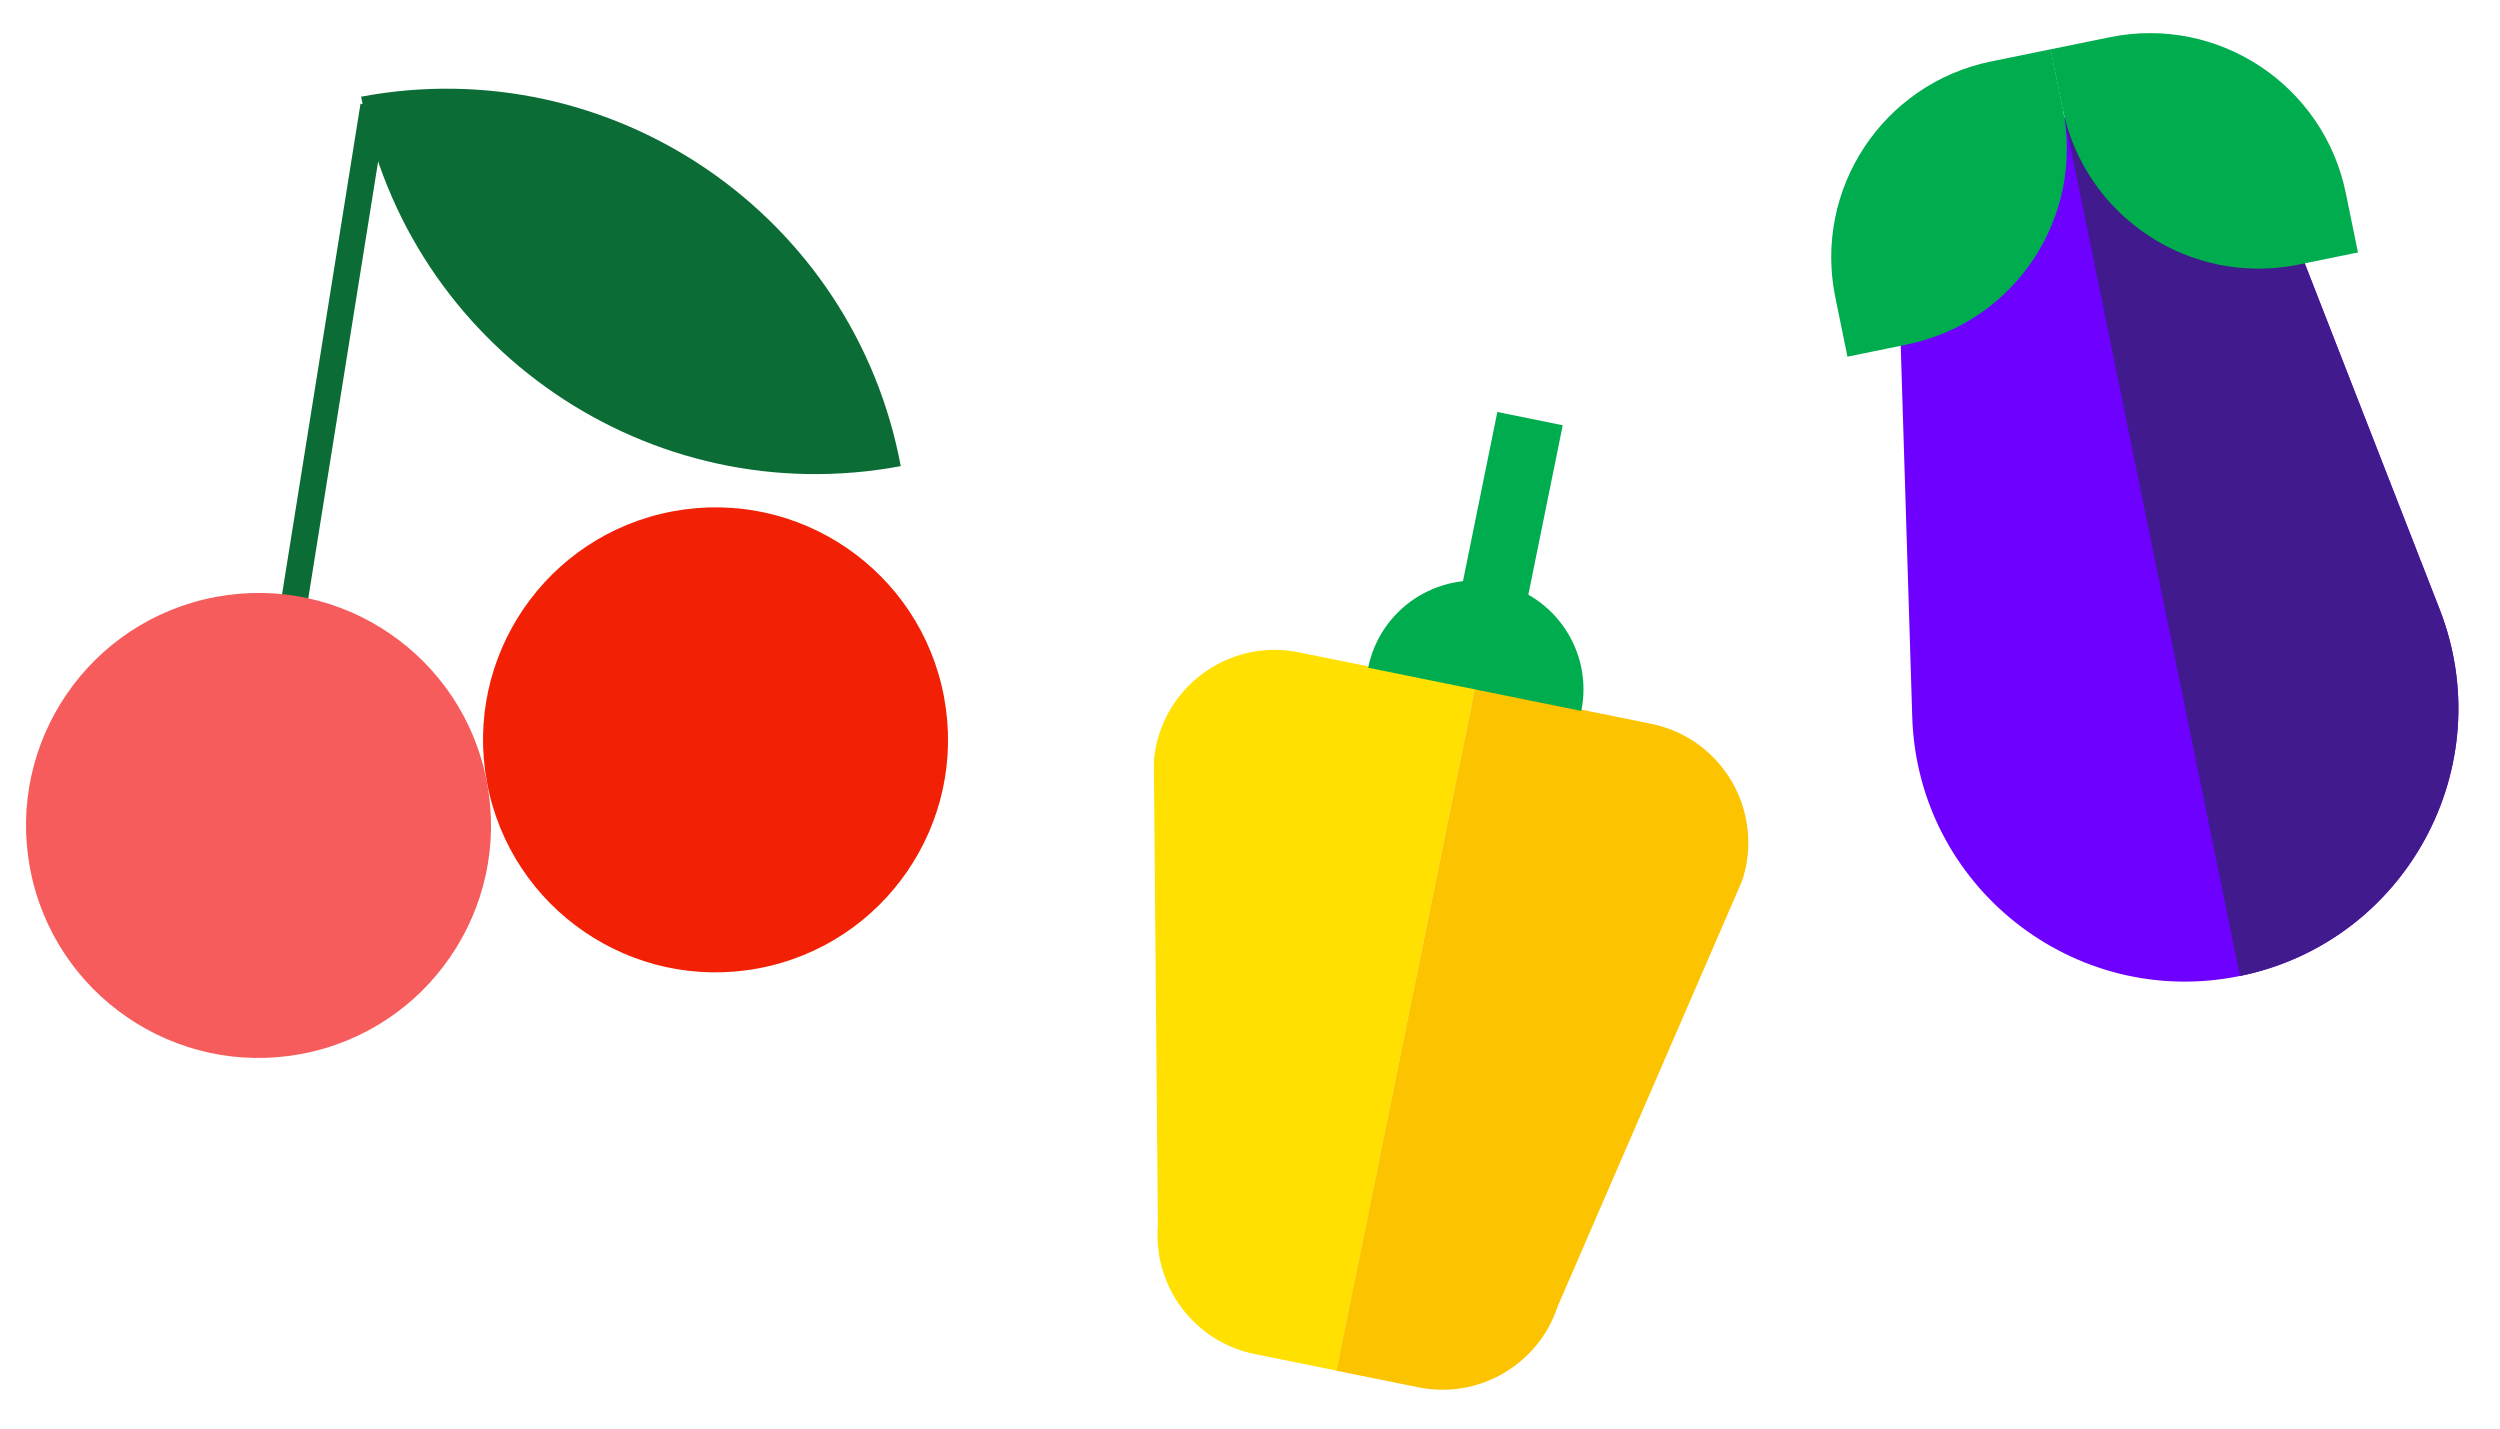 <svg xmlns="http://www.w3.org/2000/svg" xmlns:xlink="http://www.w3.org/1999/xlink" id="Layer_1" x="0px" y="0px" viewBox="0 0 320.67 183.33" style="enable-background:new 0 0 320.67 183.33;" xml:space="preserve"><style type="text/css">	.st0{fill:#FFE000;}	.st1{fill:#FCC300;}	.st2{fill:#00AD4E;}	.st3{fill:#6E00FF;}	.st4{fill:#411A8E;}	.st5{fill:none;stroke:#0B6D35;stroke-width:3.403;stroke-miterlimit:10;}	.st6{fill:#F22105;}	.st7{fill:#F75C5C;}	.st8{fill:#0B6D35;}</style><g>	<path class="st0" d="M171.44,175.81l-10.51-2.13c-7.71-1.56-13.04-8.65-12.41-16.49L148,97.66c0.75-9.29,9.46-15.84,18.59-13.99  l22.6,4.58L171.44,175.81z"></path>	<path class="st1" d="M189.19,88.26l22.6,4.58c9.14,1.85,14.6,11.27,11.67,20.13l-23.67,54.62c-2.47,7.47-10.14,11.92-17.86,10.36  l-10.51-2.13L189.19,88.26z"></path>	<path class="st2" d="M175.49,85.65c1.53-7.55,8.89-12.43,16.44-10.9c7.55,1.53,12.43,8.89,10.9,16.44L175.49,85.65z"></path>			<rect x="182.56" y="60.53" transform="matrix(0.199 -0.98 0.98 0.199 91.882 242.012)" class="st2" width="22.76" height="8.56"></rect></g><path class="st3" d="M287.3,125.19L287.3,125.19c-21.28,4.35-41.34-11.52-42.02-33.23l-1.56-50.22c-0.4-12.84,8.5-24.1,21.09-26.67 c12.58-2.57,25.19,4.3,29.86,16.26l18.25,46.81C320.81,98.38,308.58,120.85,287.3,125.19"></path><path class="st4" d="M264.81,15.08L264.81,15.08c12.58-2.57,25.19,4.3,29.86,16.26l18.26,46.81c7.89,20.23-4.34,42.7-25.62,47.04"></path><path class="st2" d="M302.45,32.38l-7.63,1.56c-13.87,2.83-27.41-6.12-30.25-19.99l-1.56-7.62l7.63-1.56 c13.87-2.83,27.41,6.12,30.25,19.99L302.45,32.38z"></path><path class="st2" d="M236.97,45.75l7.63-1.56c13.87-2.83,22.82-16.37,19.99-30.25l-1.56-7.62l-7.63,1.56 c-13.87,2.83-22.82,16.37-19.99,30.25L236.97,45.75z"></path><line class="st5" x1="33.16" y1="105.88" x2="47.92" y2="13.58"></line><path class="st6" d="M62.47,100.39c-3.03-16.19,7.64-31.77,23.82-34.8c16.19-3.03,31.77,7.63,34.8,23.82 c3.03,16.19-7.63,31.77-23.82,34.8C81.08,127.24,65.5,116.58,62.47,100.39"></path><path class="st7" d="M3.85,111.37c-3.03-16.19,7.63-31.77,23.82-34.8c16.19-3.03,31.77,7.63,34.8,23.82 c3.03,16.19-7.63,31.77-23.82,34.8C22.46,138.22,6.88,127.55,3.85,111.37"></path><path class="st8" d="M115.54,59.79L115.54,59.79C83.34,65.82,52.35,44.6,46.32,12.4C78.52,6.37,109.51,27.59,115.54,59.79"></path></svg>
